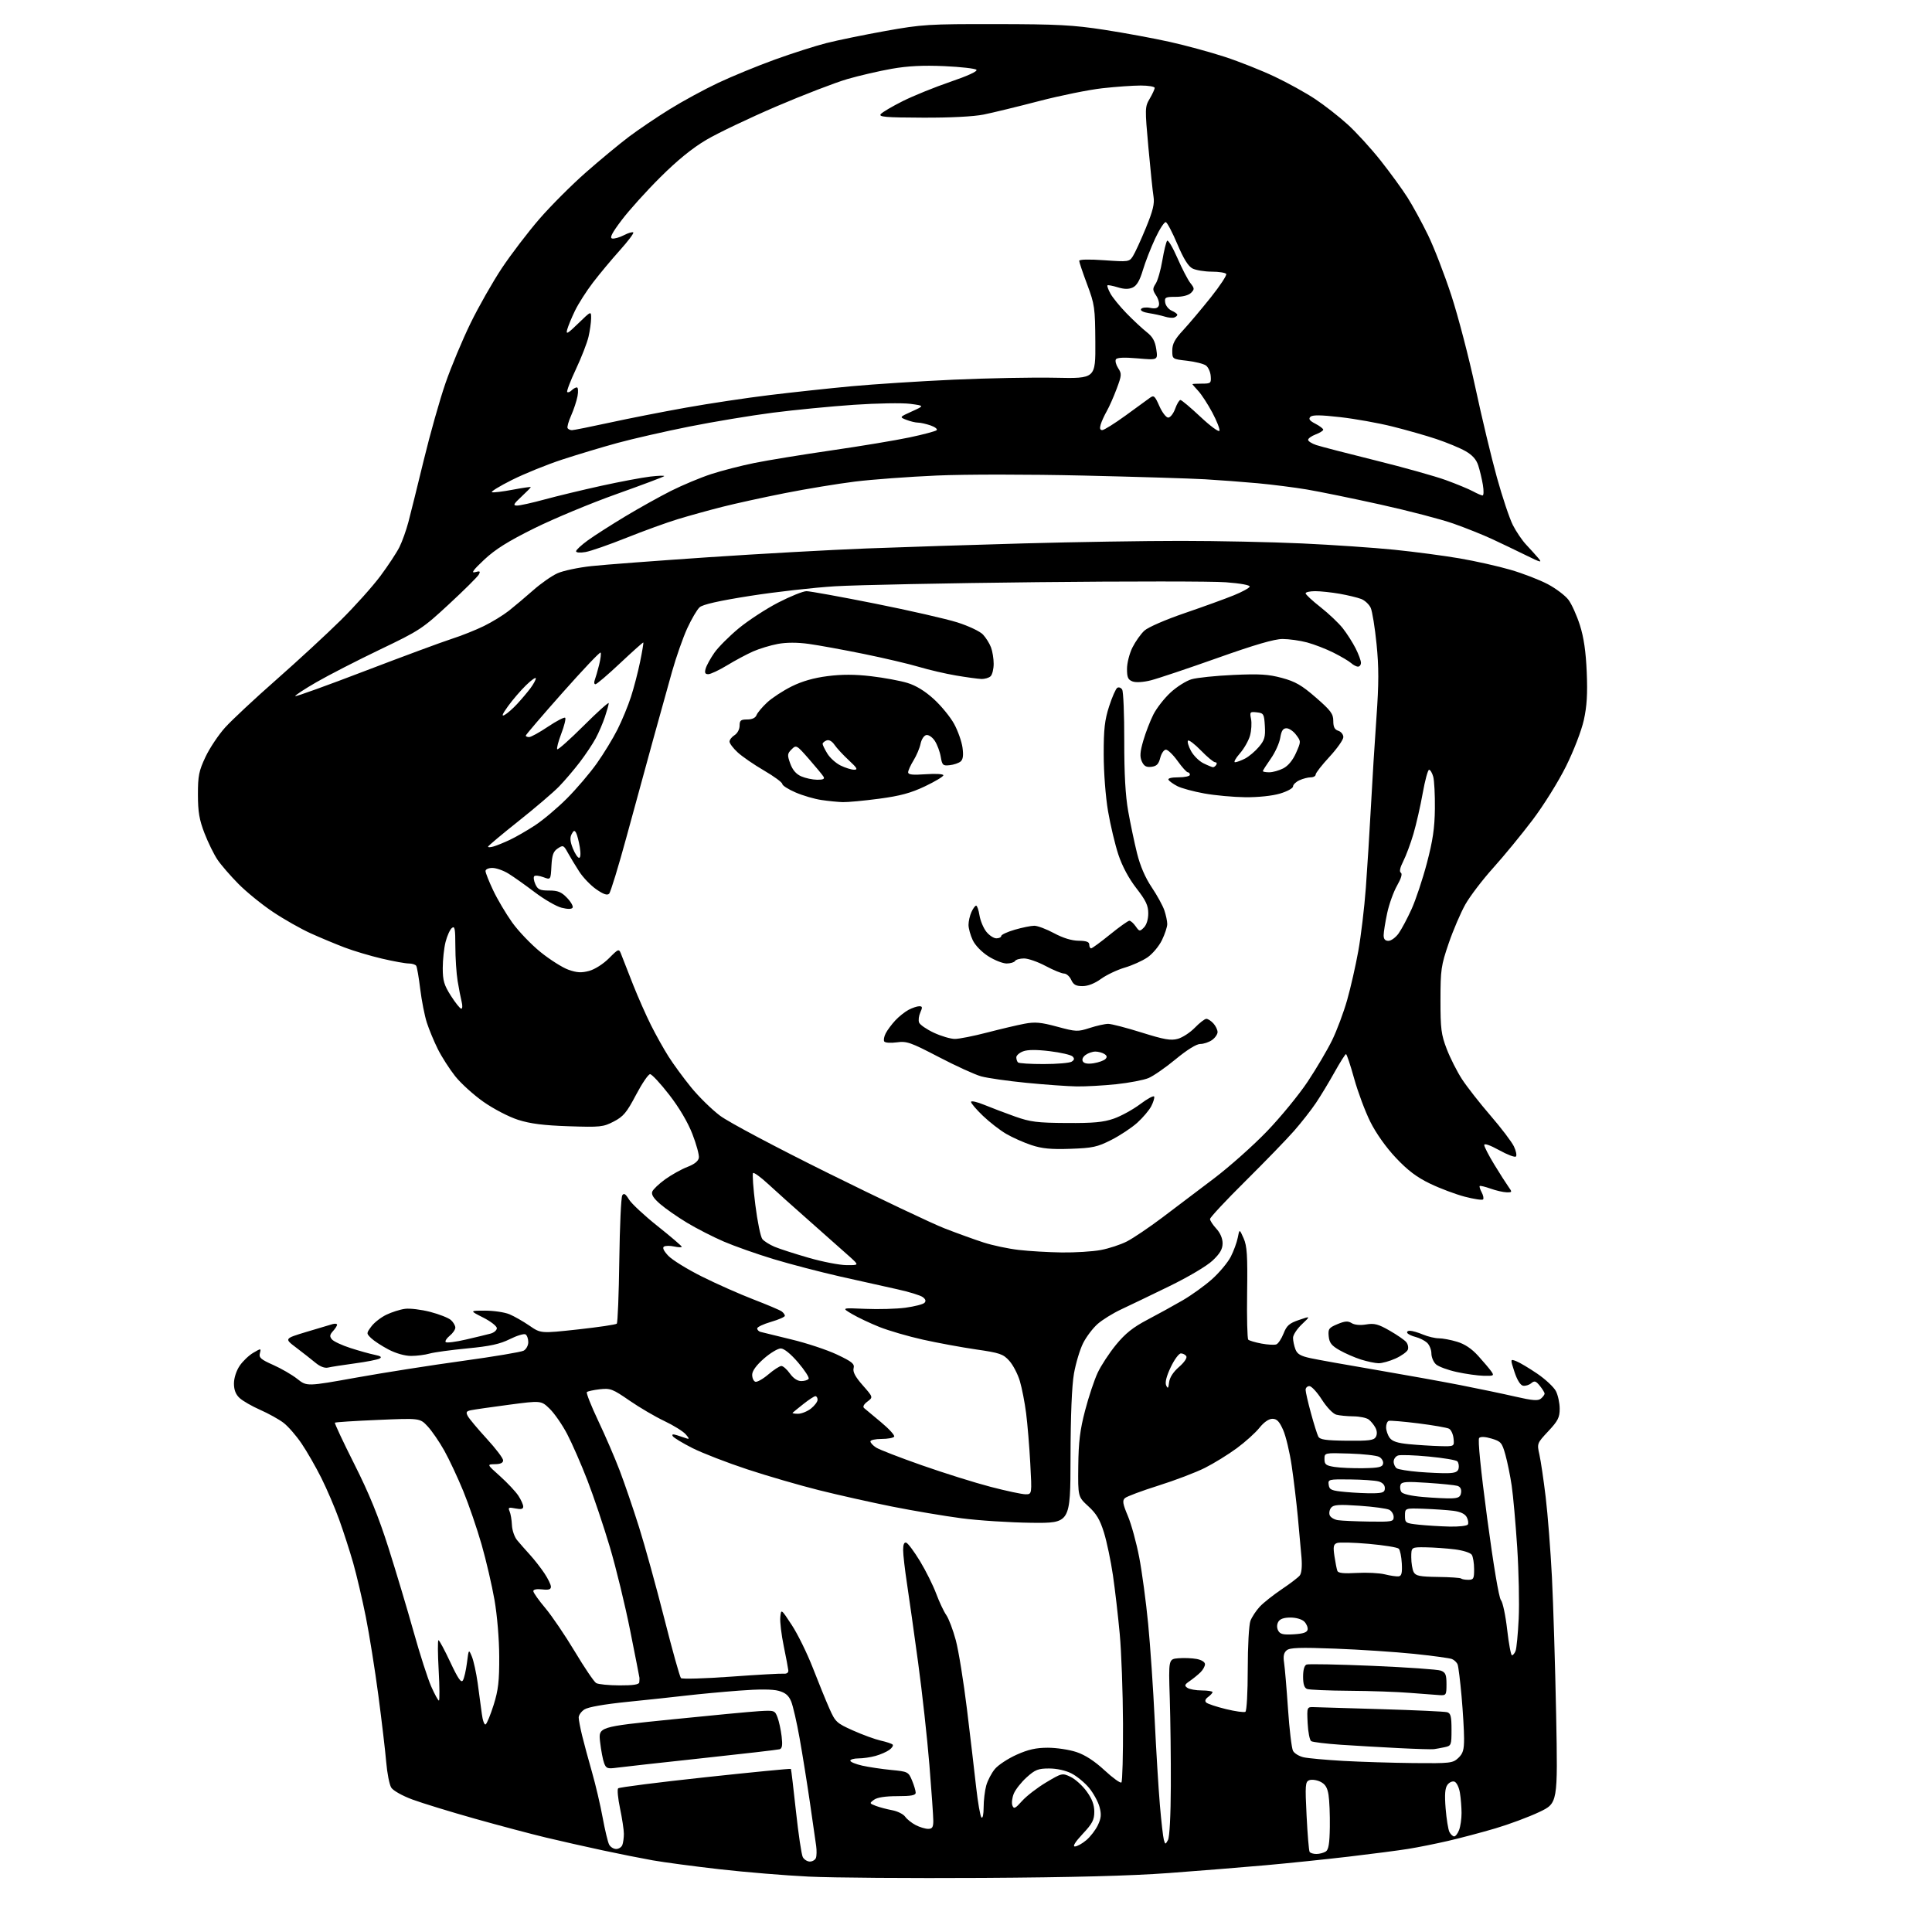 <?xml version="1.0" encoding="UTF-8" standalone="no"?>
<svg 
  version="1.1" 
  xmlns="http://www.w3.org/2000/svg" 
  xmlns:xlink="http://www.w3.org/1999/xlink" 
  xmlns:svg="http://www.w3.org/2000/svg"
  xmlns:rdf="http://www.w3.org/1999/02/22-rdf-syntax-ns#"
  xmlns:cc="http://creativecommons.org/ns#"
  xmlns:dc="http://purl.org/dc/elements/1.1/"
  viewBox="0 0 768 768"
  width="768"
  height="768"
>
<style>svg {background-color: white; }</style>"
<path stroke="none" fill="black" fill-rule="evenodd" d="M390.50,746.50C361.90,746.67 330.85,746.44 321.50,745.98C312.15,745.53 296.18,744.21 286.00,743.05C275.82,741.89 263.90,740.30 259.50,739.52C255.10,738.74 246.10,736.95 239.50,735.53C232.90,734.12 222.78,731.83 217.00,730.45C211.22,729.07 198.51,725.69 188.74,722.95C178.98,720.20 167.81,716.77 163.92,715.33C159.92,713.85 156.29,711.80 155.53,710.61C154.80,709.45 153.90,704.90 153.53,700.50C153.16,696.10 151.75,684.17 150.41,674.00C149.07,663.83 146.82,649.76 145.42,642.74C144.02,635.73 141.75,626.05 140.38,621.24C139.00,616.43 136.49,608.67 134.80,604.00C133.11,599.33 129.93,591.90 127.73,587.50C125.53,583.10 121.99,576.93 119.86,573.80C117.73,570.66 114.51,566.96 112.69,565.58C110.88,564.20 106.72,561.89 103.45,560.45C100.18,559.01 96.49,556.89 95.25,555.74C93.70,554.31 93.00,552.50 93.00,549.97C93.00,547.81 93.93,544.92 95.25,542.95C96.49,541.11 98.93,538.78 100.67,537.76C103.80,535.93 103.83,535.93 103.30,537.96C102.85,539.67 103.72,540.43 108.59,542.58C111.79,544.00 116.11,546.50 118.19,548.15C121.98,551.15 121.98,551.15 141.74,547.60C152.61,545.65 171.58,542.67 183.90,540.98C196.22,539.29 207.14,537.46 208.15,536.92C209.17,536.37 210.00,534.85 210.00,533.52C210.00,532.20 209.51,530.81 208.91,530.44C208.31,530.07 205.49,530.92 202.66,532.33C198.69,534.30 194.79,535.15 185.77,536.01C179.32,536.63 172.57,537.55 170.78,538.06C168.98,538.58 165.66,539.00 163.41,539.00C160.93,539.00 157.35,537.98 154.40,536.43C151.70,535.01 148.62,532.99 147.54,531.94C145.60,530.05 145.60,530.01 147.63,527.27C148.76,525.74 151.44,523.66 153.59,522.62C155.74,521.59 159.07,520.53 161.00,520.28C162.93,520.02 167.43,520.57 171.00,521.49C174.57,522.41 178.29,523.88 179.25,524.74C180.21,525.60 181.00,526.96 181.00,527.74C181.00,528.53 179.99,530.00 178.75,531.00C177.51,532.01 176.81,533.14 177.18,533.51C177.56,533.89 181.16,533.44 185.18,532.50C189.21,531.57 193.62,530.50 195.00,530.13C196.38,529.76 197.50,528.79 197.50,527.98C197.50,527.16 195.06,525.26 192.07,523.75C186.64,521.00 186.64,521.00 192.85,521.00C196.27,521.00 200.62,521.65 202.52,522.44C204.42,523.24 208.00,525.28 210.47,526.98C214.97,530.08 214.97,530.08 229.74,528.47C237.86,527.58 244.81,526.55 245.18,526.18C245.55,525.81 246.00,514.48 246.18,501.00C246.36,487.52 246.89,475.90 247.36,475.17C248.01,474.16 248.66,474.56 250.03,476.81C251.02,478.44 256.15,483.22 261.42,487.41C266.69,491.61 271.00,495.29 271.00,495.60C271.00,495.91 269.66,495.86 268.02,495.51C266.39,495.15 264.55,495.16 263.94,495.54C263.23,495.98 263.84,497.27 265.67,499.21C267.23,500.85 273.23,504.56 279.00,507.44C284.77,510.33 294.00,514.42 299.50,516.54C305.00,518.66 310.06,520.80 310.75,521.32C311.44,521.83 312.00,522.61 312.00,523.05C312.00,523.50 309.52,524.58 306.50,525.46C303.48,526.34 301.00,527.51 301.00,528.06C301.00,528.61 301.56,529.23 302.25,529.43C302.94,529.63 308.45,530.98 314.50,532.43C320.55,533.87 328.73,536.58 332.68,538.44C338.76,541.32 339.77,542.15 339.32,543.89C338.94,545.34 340.00,547.33 342.95,550.68C347.11,555.41 347.11,555.41 344.81,557.15C343.35,558.25 342.87,559.21 343.50,559.74C344.05,560.21 347.09,562.75 350.26,565.38C353.42,568.01 355.76,570.58 355.45,571.08C355.14,571.59 352.88,572.00 350.44,572.00C348.00,572.00 346.00,572.44 346.00,572.98C346.00,573.51 347.01,574.61 348.25,575.42C349.49,576.22 357.70,579.41 366.50,582.49C375.30,585.58 387.59,589.43 393.82,591.05C400.04,592.67 406.28,594.00 407.68,594.00C410.22,594.00 410.22,594.00 409.55,581.75C409.19,575.01 408.44,566.03 407.90,561.79C407.36,557.55 406.24,551.79 405.41,549.00C404.58,546.20 402.68,542.57 401.20,540.93C398.77,538.24 397.46,537.79 388.00,536.42C382.23,535.58 372.72,533.83 366.88,532.53C361.04,531.23 353.25,528.96 349.57,527.49C345.89,526.02 340.99,523.70 338.69,522.34C334.50,519.87 334.50,519.87 344.00,520.29C349.23,520.52 356.42,520.31 359.98,519.83C363.54,519.34 366.92,518.48 367.48,517.90C368.18,517.19 367.96,516.47 366.80,515.61C365.86,514.92 361.36,513.53 356.80,512.53C352.23,511.53 341.98,509.24 334.00,507.44C326.02,505.63 314.10,502.52 307.50,500.52C300.90,498.52 292.00,495.38 287.72,493.54C283.45,491.70 276.86,488.33 273.09,486.05C269.31,483.77 264.52,480.43 262.44,478.63C259.80,476.36 258.84,474.85 259.29,473.68C259.65,472.76 261.98,470.54 264.48,468.75C266.98,466.96 270.93,464.77 273.26,463.87C276.05,462.80 277.61,461.55 277.81,460.22C277.98,459.11 276.82,454.85 275.23,450.77C273.42,446.11 270.00,440.31 266.01,435.17C262.53,430.68 259.11,427.00 258.42,427.00C257.72,427.00 255.20,430.71 252.81,435.25C249.11,442.28 247.80,443.84 243.98,445.82C239.78,448.00 238.65,448.12 226.00,447.70C216.01,447.36 210.79,446.69 205.93,445.14C202.25,443.96 196.20,440.81 192.18,437.99C188.24,435.22 183.17,430.63 180.92,427.78C178.67,424.93 175.58,420.11 174.05,417.05C172.53,414.00 170.56,409.25 169.67,406.50C168.79,403.75 167.61,397.76 167.05,393.19C166.50,388.62 165.78,384.45 165.46,383.94C165.14,383.42 163.80,383.00 162.48,383.00C161.16,383.00 156.35,382.13 151.79,381.06C147.23,379.99 140.57,378.01 137.00,376.65C133.43,375.29 127.36,372.76 123.52,371.02C119.68,369.29 112.93,365.47 108.52,362.52C104.11,359.58 97.91,354.54 94.75,351.33C91.58,348.13 87.84,343.80 86.44,341.72C85.04,339.64 82.72,334.92 81.29,331.22C79.22,325.86 78.69,322.76 78.68,315.90C78.67,308.41 79.06,306.47 81.68,300.90C83.34,297.38 86.87,292.09 89.53,289.15C92.20,286.20 101.34,277.66 109.85,270.18C118.36,262.69 129.89,252.05 135.47,246.53C141.05,241.01 148.12,233.12 151.19,229.00C154.26,224.88 157.67,219.70 158.77,217.50C159.87,215.30 161.48,210.80 162.35,207.50C163.23,204.20 165.98,193.08 168.48,182.79C170.98,172.50 174.85,158.77 177.10,152.29C179.34,145.81 183.82,135.10 187.04,128.50C190.26,121.90 195.89,112.01 199.54,106.52C203.20,101.04 209.90,92.26 214.43,87.02C218.97,81.79 227.30,73.45 232.94,68.50C238.57,63.55 246.26,57.19 250.01,54.36C253.77,51.53 261.04,46.62 266.17,43.44C271.30,40.25 280.00,35.53 285.50,32.93C291.00,30.34 301.12,26.18 308.00,23.69C314.88,21.20 324.10,18.25 328.50,17.13C332.90,16.01 343.48,13.84 352.00,12.31C366.61,9.69 369.13,9.54 396.00,9.58C420.36,9.61 426.61,9.94 439.00,11.85C446.98,13.08 458.68,15.24 465.00,16.65C471.32,18.05 481.18,20.74 486.90,22.61C492.62,24.48 501.54,28.02 506.72,30.48C511.90,32.93 519.15,36.94 522.82,39.39C526.49,41.83 532.28,46.35 535.67,49.43C539.07,52.51 544.96,58.96 548.77,63.76C552.58,68.57 557.40,75.20 559.50,78.50C561.59,81.80 565.26,88.52 567.65,93.43C570.05,98.35 574.22,109.15 576.93,117.43C579.64,125.72 583.93,142.18 586.47,154.00C589.00,165.82 592.86,181.93 595.04,189.78C597.22,197.64 600.08,206.19 601.41,208.78C602.74,211.38 605.10,214.85 606.66,216.50C608.22,218.16 610.37,220.54 611.44,221.79C613.17,223.83 612.63,223.71 606.44,220.66C602.62,218.78 596.58,215.89 593.00,214.23C589.42,212.57 582.57,209.83 577.76,208.14C572.95,206.44 559.90,203.04 548.76,200.57C537.62,198.11 524.45,195.41 519.50,194.58C514.55,193.75 505.77,192.64 500.00,192.10C494.23,191.57 484.77,190.86 479.00,190.52C473.23,190.19 451.40,189.52 430.50,189.04C408.82,188.54 383.87,188.53 372.41,189.03C361.36,189.51 346.73,190.59 339.91,191.43C333.08,192.28 320.52,194.34 312.00,196.03C303.48,197.71 292.23,200.18 287.00,201.51C281.77,202.84 273.90,205.02 269.50,206.36C265.10,207.69 255.88,211.04 249.00,213.79C242.12,216.54 234.81,219.09 232.75,219.44C230.57,219.82 229.00,219.69 229.00,219.13C229.00,218.60 231.14,216.63 233.75,214.74C236.36,212.86 243.01,208.61 248.52,205.29C254.03,201.97 262.24,197.40 266.76,195.12C271.29,192.85 278.45,189.85 282.68,188.47C286.91,187.09 294.67,185.09 299.94,184.03C305.20,182.96 318.95,180.72 330.50,179.04C342.05,177.37 356.00,175.05 361.50,173.89C367.00,172.73 371.87,171.43 372.33,171.01C372.78,170.59 371.70,169.74 369.93,169.12C368.15,168.51 365.90,168.00 364.92,168.00C363.93,168.00 361.86,167.50 360.32,166.90C357.50,165.80 357.50,165.80 362.50,163.54C367.50,161.28 367.50,161.28 361.81,160.53C358.68,160.12 348.62,160.29 339.46,160.91C330.30,161.54 315.76,162.95 307.15,164.06C298.54,165.17 283.62,167.65 274.00,169.57C264.38,171.49 251.55,174.42 245.50,176.07C239.45,177.72 229.55,180.70 223.50,182.68C217.45,184.66 208.45,188.31 203.50,190.79C198.55,193.27 194.97,195.47 195.55,195.67C196.12,195.87 199.84,195.42 203.80,194.67C207.76,193.92 211.00,193.46 211.00,193.64C211.00,193.82 209.31,195.54 207.25,197.46C204.11,200.38 203.83,200.95 205.50,200.97C206.60,200.99 211.55,199.89 216.50,198.54C221.45,197.19 231.57,194.76 239.00,193.12C246.43,191.49 255.20,189.84 258.50,189.45C261.80,189.07 264.27,188.99 264.00,189.29C263.73,189.59 255.18,192.80 245.00,196.43C234.82,200.05 220.18,206.15 212.46,209.97C201.96,215.17 196.91,218.33 192.46,222.50C188.15,226.54 187.15,227.91 188.86,227.44C190.83,226.90 191.06,227.06 190.30,228.44C189.79,229.34 184.46,234.63 178.44,240.20C167.97,249.90 166.79,250.67 151.08,258.19C142.05,262.52 130.67,268.36 125.80,271.17C120.93,273.98 117.14,276.48 117.38,276.72C117.63,276.96 130.13,272.45 145.16,266.69C160.20,260.94 175.65,255.22 179.50,253.98C183.35,252.75 189.14,250.44 192.36,248.86C195.59,247.28 200.07,244.53 202.33,242.75C204.59,240.96 208.93,237.30 211.97,234.62C215.01,231.93 219.34,228.90 221.60,227.89C223.85,226.87 229.92,225.59 235.10,225.03C240.27,224.47 261.15,222.90 281.50,221.52C301.85,220.15 330.20,218.57 344.50,218.02C358.80,217.47 386.94,216.57 407.04,216.01C427.13,215.46 455.26,215.00 469.54,215.01C483.82,215.01 505.40,215.47 517.50,216.02C529.60,216.58 546.14,217.71 554.25,218.53C562.36,219.36 574.06,220.90 580.25,221.97C586.44,223.03 595.54,225.07 600.47,226.51C605.41,227.95 612.09,230.53 615.32,232.25C618.55,233.97 622.23,236.76 623.49,238.44C624.76,240.12 626.80,244.65 628.03,248.50C629.59,253.40 630.40,258.99 630.75,267.16C631.11,275.85 630.82,280.72 629.59,286.26C628.65,290.48 625.60,298.40 622.53,304.59C619.51,310.69 613.62,320.13 609.18,326.00C604.81,331.77 597.79,340.32 593.57,345.00C589.36,349.68 584.38,356.20 582.51,359.50C580.65,362.80 577.66,369.77 575.87,375.00C572.86,383.80 572.62,385.46 572.61,397.50C572.60,408.97 572.90,411.27 575.10,417.00C576.47,420.57 579.20,425.98 581.17,429.00C583.14,432.02 588.24,438.54 592.50,443.47C596.76,448.40 600.94,453.91 601.80,455.71C602.66,457.50 603.02,459.31 602.60,459.73C602.19,460.15 599.18,459.01 595.92,457.20C592.34,455.22 590.00,454.41 590.00,455.15C590.00,455.83 591.80,459.33 594.01,462.94C596.21,466.55 598.74,470.51 599.63,471.75C601.18,473.91 601.14,474.00 598.87,473.96C597.57,473.93 594.72,473.28 592.54,472.50C590.36,471.73 588.41,471.26 588.21,471.46C588.00,471.66 588.36,472.81 589.00,474.00C589.64,475.19 589.88,476.46 589.53,476.80C589.18,477.15 585.91,476.65 582.25,475.70C578.60,474.74 572.40,472.41 568.46,470.51C563.20,467.98 559.63,465.28 554.91,460.28C551.00,456.14 547.03,450.55 544.75,445.99C542.69,441.87 539.79,434.11 538.30,428.75C536.82,423.39 535.35,419.01 535.05,419.02C534.75,419.04 532.70,422.28 530.50,426.22C528.30,430.17 524.97,435.67 523.10,438.45C521.23,441.23 517.34,446.20 514.45,449.50C511.56,452.80 502.85,461.79 495.10,469.48C487.34,477.16 481.00,483.96 481.00,484.58C481.00,485.20 482.13,486.92 483.50,488.41C485.05,490.08 486.00,492.28 486.00,494.21C486.00,496.52 485.00,498.27 482.06,501.06C479.78,503.23 472.52,507.54 464.81,511.30C457.49,514.87 448.86,519.02 445.64,520.52C442.42,522.03 438.22,524.62 436.33,526.29C434.43,527.96 431.83,531.39 430.56,533.91C429.29,536.43 427.65,541.88 426.92,546.00C426.07,550.87 425.58,562.63 425.55,579.50C425.50,605.50 425.50,605.50 410.00,605.33C401.48,605.23 388.95,604.43 382.16,603.53C375.38,602.64 363.00,600.55 354.66,598.89C346.32,597.22 333.21,594.29 325.52,592.36C317.84,590.44 305.01,586.71 297.02,584.07C289.04,581.44 279.27,577.65 275.32,575.67C271.38,573.68 267.83,571.54 267.45,570.92C266.96,570.13 267.46,570.01 269.12,570.53C270.43,570.94 272.18,571.51 273.00,571.81C274.09,572.19 273.98,571.74 272.59,570.17C271.55,568.97 267.72,566.60 264.09,564.88C260.47,563.17 254.23,559.51 250.24,556.76C243.54,552.13 242.64,551.78 238.44,552.25C235.95,552.54 233.63,553.04 233.29,553.38C232.96,553.71 234.98,558.83 237.78,564.74C240.59,570.66 244.45,579.59 246.35,584.60C248.26,589.60 251.72,599.73 254.04,607.10C256.36,614.47 260.87,630.80 264.07,643.39C267.26,655.97 270.24,666.63 270.69,667.07C271.13,667.51 280.05,667.26 290.50,666.50C300.95,665.74 310.40,665.21 311.50,665.31C312.74,665.43 313.45,664.93 313.37,664.00C313.29,663.17 312.47,658.83 311.55,654.35C310.62,649.86 310.00,644.69 310.18,642.85C310.50,639.50 310.50,639.50 314.76,646.00C317.11,649.58 320.86,657.23 323.11,663.00C325.35,668.77 328.31,676.05 329.69,679.16C332.06,684.52 332.56,684.98 339.09,687.90C342.89,689.60 347.83,691.40 350.07,691.91C352.32,692.41 354.46,693.12 354.83,693.49C355.20,693.86 354.62,694.81 353.54,695.59C352.47,696.38 350.00,697.46 348.05,698.00C346.10,698.55 343.04,698.99 341.25,698.99C339.46,699.00 338.00,699.41 338.00,699.90C338.00,700.40 340.14,701.28 342.75,701.87C345.36,702.45 350.55,703.23 354.29,703.59C360.87,704.22 361.12,704.34 362.54,707.74C363.34,709.67 364.00,711.86 364.00,712.62C364.00,713.67 362.23,714.00 356.69,714.00C351.94,714.00 348.70,714.50 347.44,715.43C345.56,716.81 345.58,716.88 348.14,717.86C349.60,718.42 352.52,719.19 354.64,719.59C356.76,719.98 359.09,721.14 359.81,722.16C360.53,723.18 362.42,724.68 364.01,725.51C365.60,726.33 367.82,727.00 368.95,727.00C370.59,727.00 371.00,726.36 371.00,723.80C371.00,722.04 370.30,712.02 369.45,701.55C368.60,691.07 366.59,672.83 364.98,661.00C363.38,649.17 361.37,635.00 360.54,629.50C359.70,624.00 359.01,618.00 359.01,616.17C359.00,613.95 359.42,612.97 360.25,613.24C360.94,613.46 363.39,616.76 365.71,620.57C368.02,624.38 370.92,630.20 372.15,633.50C373.38,636.80 375.18,640.62 376.15,642.00C377.13,643.38 378.83,647.88 379.94,652.00C381.05,656.12 383.05,668.50 384.39,679.50C385.73,690.50 387.37,704.45 388.04,710.50C388.72,716.55 389.66,721.93 390.13,722.45C390.63,723.00 391.00,721.31 391.01,718.45C391.01,715.73 391.48,711.83 392.04,709.78C392.61,707.74 394.17,704.77 395.50,703.19C396.83,701.60 400.70,699.06 404.11,697.53C408.74,695.45 411.88,694.75 416.52,694.75C419.94,694.75 425.06,695.52 427.91,696.47C431.36,697.62 435.09,700.04 439.08,703.73C442.37,706.78 445.38,708.95 445.78,708.55C446.18,708.15 446.46,697.62 446.41,685.16C446.36,672.70 445.77,656.65 445.11,649.50C444.45,642.35 443.24,631.86 442.41,626.20C441.58,620.53 439.98,612.90 438.85,609.23C437.26,604.09 435.84,601.71 432.64,598.78C428.50,594.98 428.50,594.98 428.63,582.74C428.74,573.11 429.32,568.41 431.35,560.67C432.76,555.27 435.01,548.52 436.35,545.67C437.68,542.83 440.96,537.83 443.64,534.56C447.28,530.12 450.39,527.63 456.00,524.68C460.12,522.52 466.46,519.03 470.08,516.93C473.70,514.83 479.01,511.00 481.88,508.42C484.75,505.84 488.06,501.87 489.23,499.61C490.39,497.35 491.65,493.93 492.03,492.00C492.70,488.50 492.70,488.50 494.35,492.22C495.72,495.32 495.96,498.99 495.75,513.89C495.61,523.76 495.82,532.15 496.20,532.54C496.59,532.92 498.95,533.62 501.45,534.09C503.95,534.56 506.61,534.70 507.37,534.41C508.12,534.12 509.41,532.17 510.24,530.08C511.48,526.92 512.51,526.01 516.38,524.70C521.02,523.11 521.02,523.11 517.51,526.43C515.58,528.25 514.00,530.67 514.00,531.80C514.00,532.94 514.42,534.98 514.94,536.34C515.67,538.27 517.00,539.05 521.02,539.91C523.85,540.52 535.47,542.60 546.84,544.53C558.20,546.47 573.35,549.20 580.50,550.60C587.65,552.00 597.45,554.05 602.29,555.16C609.25,556.76 611.38,556.93 612.54,555.97C613.34,555.30 614.00,554.41 614.00,553.99C614.00,553.57 613.15,552.17 612.11,550.89C610.52,548.93 609.98,548.77 608.66,549.87C607.80,550.58 606.33,551.02 605.40,550.83C604.36,550.63 603.05,548.50 602.02,545.34C600.34,540.18 600.34,540.18 602.71,541.08C604.02,541.58 607.76,543.80 611.03,546.02C614.30,548.24 617.66,551.38 618.49,552.98C619.32,554.59 620.00,557.74 620.00,559.99C620.00,563.47 619.32,564.82 615.47,568.93C610.98,573.73 610.95,573.81 611.94,578.24C612.49,580.69 613.61,588.28 614.43,595.10C615.25,601.92 616.37,616.27 616.92,627.00C617.46,637.73 618.21,662.32 618.59,681.65C619.26,716.80 619.26,716.80 611.88,720.31C607.82,722.24 600.00,725.16 594.50,726.79C589.00,728.42 580.45,730.68 575.50,731.82C570.55,732.96 563.46,734.38 559.74,734.97C556.02,735.57 545.45,736.95 536.24,738.03C527.03,739.11 512.08,740.66 503.00,741.47C493.93,742.28 476.60,743.67 464.50,744.57C449.48,745.68 426.01,746.29 390.50,746.50zM321.93,740.00C322.95,740.00 324.04,739.35 324.34,738.56C324.64,737.76 324.69,735.63 324.44,733.81C324.20,731.99 323.08,724.20 321.95,716.50C320.83,708.80 318.99,697.33 317.86,691.00C316.74,684.67 315.22,678.07 314.49,676.32C313.51,673.97 312.21,672.87 309.51,672.13C307.10,671.46 301.69,671.44 293.68,672.06C286.98,672.57 277.68,673.44 273.00,673.99C268.32,674.54 257.78,675.67 249.57,676.50C240.19,677.45 233.77,678.58 232.32,679.53C231.04,680.36 230.02,681.82 230.04,682.77C230.06,683.72 230.68,686.98 231.42,690.00C232.16,693.02 233.92,699.55 235.34,704.50C236.76,709.45 238.66,717.55 239.56,722.50C240.47,727.45 241.63,732.29 242.14,733.25C242.65,734.21 243.91,735.00 244.93,735.00C245.95,735.00 247.06,734.29 247.39,733.42C247.73,732.55 248.00,730.55 248.00,728.98C248.00,727.41 247.31,722.87 246.48,718.89C245.64,714.91 245.30,711.31 245.73,710.89C246.15,710.47 261.73,708.49 280.34,706.49C298.95,704.48 314.28,702.99 314.40,703.17C314.52,703.35 315.42,710.92 316.40,719.98C317.38,729.04 318.60,737.26 319.12,738.23C319.64,739.20 320.91,740.00 321.93,740.00zM523.31,736.98C524.51,736.98 526.17,736.54 527.00,736.02C528.13,735.31 528.53,732.90 528.63,726.25C528.70,721.40 528.46,715.64 528.11,713.47C527.63,710.52 526.79,709.19 524.83,708.25C523.38,707.55 521.41,707.29 520.46,707.66C518.87,708.26 518.77,709.54 519.39,721.81C519.76,729.23 520.30,735.68 520.59,736.15C520.88,736.62 522.10,736.99 523.31,736.98zM427.29,734.00C428.14,734.00 430.18,732.88 431.80,731.51C433.43,730.14 435.51,727.45 436.42,725.52C437.74,722.74 437.88,721.25 437.07,718.26C436.51,716.19 434.64,712.80 432.93,710.72C431.21,708.64 428.07,706.06 425.94,704.97C423.61,703.78 420.08,703.00 417.04,703.00C412.69,703.00 411.48,703.48 408.12,706.51C405.98,708.44 403.68,711.36 403.00,712.99C402.33,714.63 402.07,716.75 402.44,717.71C403.02,719.21 403.57,718.95 406.31,715.89C408.06,713.93 412.36,710.62 415.86,708.53C422.14,704.79 422.27,704.76 425.59,706.34C427.43,707.22 430.31,709.82 431.97,712.12C434.11,715.07 435.00,717.45 435.00,720.19C435.00,723.44 434.24,724.90 430.36,729.04C427.39,732.22 426.29,734.00 427.29,734.00zM464.29,731.44C464.92,730.32 465.38,721.70 465.42,710.03C465.47,699.29 465.27,683.52 465.00,675.00C464.50,659.50 464.50,659.50 468.46,659.18C470.63,659.00 473.89,659.13 475.71,659.47C477.64,659.84 479.00,660.69 479.00,661.55C479.00,662.35 478.20,663.79 477.23,664.75C476.25,665.71 474.34,667.27 472.98,668.21C470.87,669.65 470.73,670.07 472.00,670.94C472.82,671.51 475.41,671.98 477.75,671.98C480.09,671.99 482.00,672.29 482.00,672.64C482.00,672.99 481.21,673.86 480.25,674.57C479.10,675.42 478.85,676.19 479.50,676.79C480.05,677.31 483.56,678.47 487.31,679.39C491.05,680.30 494.54,680.79 495.06,680.47C495.59,680.14 496.00,672.71 496.00,663.51C496.00,654.37 496.47,645.89 497.06,644.32C497.65,642.77 499.34,640.22 500.81,638.64C502.29,637.07 506.20,633.98 509.50,631.76C512.80,629.55 516.03,627.09 516.67,626.29C517.40,625.39 517.66,622.69 517.37,619.17C517.11,616.05 516.45,608.77 515.91,603.00C515.36,597.23 514.27,588.08 513.47,582.68C512.68,577.28 511.15,570.87 510.07,568.43C508.57,565.04 507.57,564.00 505.81,564.00C504.36,564.00 502.44,565.33 500.64,567.58C499.07,569.55 495.02,573.20 491.64,575.69C488.26,578.18 482.57,581.69 479.00,583.49C475.43,585.29 467.10,588.47 460.50,590.54C453.90,592.62 447.90,594.86 447.18,595.52C446.09,596.50 446.30,597.77 448.35,602.64C449.72,605.90 451.75,613.28 452.85,619.04C453.96,624.79 455.56,636.70 456.41,645.50C457.26,654.30 458.43,671.40 459.00,683.50C459.58,695.60 460.51,710.90 461.07,717.50C461.63,724.10 462.35,730.36 462.66,731.41C463.22,733.28 463.26,733.28 464.29,731.44zM578.06,730.00C578.60,730.00 579.49,728.85 580.02,727.43C580.56,726.02 581.00,722.99 580.99,720.68C580.98,718.38 580.69,714.77 580.34,712.66C580.00,710.55 579.04,708.57 578.21,708.25C577.38,707.93 576.12,708.48 575.38,709.49C574.41,710.82 574.22,713.36 574.66,718.91C575.00,723.08 575.68,727.29 576.17,728.25C576.67,729.21 577.52,730.00 578.06,730.00zM245.27,702.68C241.49,703.20 240.95,703.01 240.15,700.88C239.65,699.57 238.93,695.79 238.55,692.48C237.86,686.46 237.86,686.46 266.68,683.53C282.53,681.91 298.31,680.42 301.74,680.21C307.82,679.84 308.01,679.91 309.07,682.67C309.66,684.22 310.40,687.63 310.71,690.23C311.13,693.77 310.92,695.06 309.89,695.36C309.12,695.58 295.23,697.19 279.00,698.93C262.77,700.68 247.60,702.37 245.27,702.68zM561.94,700.85C576.52,700.99 577.50,700.88 579.69,698.83C581.57,697.05 582.00,695.62 581.99,691.08C581.99,688.01 581.54,680.48 581.00,674.34C580.45,668.20 579.75,662.50 579.43,661.67C579.11,660.84 578.09,659.86 577.17,659.49C576.25,659.12 569.42,658.19 562.00,657.42C554.58,656.66 540.53,655.73 530.79,655.36C516.77,654.83 512.75,654.96 511.48,656.02C510.33,656.97 510.04,658.35 510.44,660.92C510.74,662.89 511.45,671.17 512.00,679.32C512.55,687.47 513.45,694.97 513.99,695.99C514.54,697.01 516.45,698.16 518.24,698.56C520.03,698.95 527.12,699.60 534.00,699.99C540.88,700.37 553.45,700.76 561.94,700.85zM570.00,695.32C569.17,695.44 562.88,695.25 556.00,694.90C549.12,694.56 538.74,693.95 532.92,693.56C527.10,693.16 521.84,692.52 521.23,692.14C520.62,691.76 519.98,688.54 519.81,684.98C519.50,678.50 519.50,678.50 522.50,678.62C524.15,678.68 536.30,679.05 549.50,679.43C562.70,679.82 574.29,680.36 575.25,680.63C576.68,681.04 577.00,682.30 577.00,687.55C577.00,693.74 576.90,693.98 574.25,694.54C572.74,694.86 570.83,695.21 570.00,695.32zM193.05,685.47C193.56,685.16 194.99,681.66 196.24,677.70C198.08,671.84 198.49,668.27 198.45,658.50C198.43,651.56 197.63,642.07 196.57,636.00C195.56,630.23 193.26,620.33 191.45,614.00C189.64,607.67 186.36,598.11 184.16,592.74C181.96,587.38 178.56,580.12 176.61,576.63C174.65,573.13 171.67,568.79 169.99,566.99C166.93,563.72 166.93,563.72 150.22,564.44C141.03,564.83 133.34,565.33 133.13,565.54C132.92,565.75 136.39,573.16 140.85,582.01C146.74,593.70 150.46,602.82 154.43,615.30C157.43,624.76 161.93,639.76 164.41,648.63C166.89,657.50 170.04,667.29 171.40,670.38C172.77,673.47 174.15,676.00 174.47,676.00C174.79,676.00 174.75,670.60 174.38,664.00C174.01,657.40 173.97,652.00 174.30,652.00C174.63,652.00 176.75,655.93 179.00,660.74C182.07,667.29 183.32,669.10 184.00,667.99C184.51,667.18 185.23,664.04 185.62,661.01C186.32,655.50 186.32,655.50 187.57,658.50C188.26,660.15 189.30,664.88 189.88,669.00C190.46,673.12 191.20,678.65 191.53,681.27C191.86,683.89 192.54,685.78 193.05,685.47zM572.25,673.84C570.74,673.75 565.45,673.35 560.50,672.95C555.55,672.54 544.67,672.16 536.33,672.11C527.99,672.05 520.45,671.73 519.58,671.39C518.48,670.97 518.00,669.49 518.00,666.50C518.00,663.77 518.50,662.02 519.39,661.68C520.15,661.39 531.96,661.62 545.64,662.20C559.31,662.78 571.51,663.63 572.75,664.10C574.63,664.81 575.00,665.70 575.00,669.48C575.00,673.78 574.87,673.99 572.25,673.84zM246.25,669.97C251.74,669.99 254.03,669.64 254.12,668.75C254.18,668.06 254.22,667.27 254.20,666.99C254.18,666.71 252.52,658.25 250.51,648.20C248.51,638.15 244.88,623.23 242.45,615.05C240.02,606.87 236.00,594.91 233.51,588.47C231.02,582.03 227.39,573.74 225.45,570.04C223.51,566.34 220.38,561.83 218.51,560.01C215.11,556.72 215.11,556.72 202.31,558.41C195.26,559.34 188.48,560.32 187.23,560.58C185.35,560.97 185.13,561.38 185.96,562.93C186.51,563.96 189.90,568.00 193.48,571.91C197.07,575.81 200.00,579.68 200.00,580.50C200.00,581.52 198.95,582.01 196.75,582.04C193.50,582.09 193.50,582.09 198.79,586.82C201.69,589.43 204.95,592.90 206.03,594.53C207.11,596.16 207.99,598.12 207.99,598.88C208.00,599.88 207.17,600.08 204.89,599.63C202.20,599.09 201.89,599.24 202.56,600.75C202.99,601.71 203.41,604.18 203.50,606.23C203.58,608.28 204.51,610.98 205.55,612.23C206.58,613.48 208.87,616.08 210.62,618.00C212.37,619.92 214.97,623.25 216.40,625.39C217.83,627.53 219.00,629.94 219.00,630.75C219.00,631.84 218.10,632.11 215.50,631.81C213.39,631.56 212.00,631.83 212.00,632.49C212.00,633.09 214.14,636.12 216.75,639.21C219.36,642.31 224.64,650.09 228.49,656.50C232.33,662.92 236.16,668.57 236.99,669.05C237.82,669.54 241.99,669.95 246.25,669.97zM601.03,658.00C601.45,658.00 602.10,657.21 602.47,656.25C602.85,655.29 603.41,649.55 603.70,643.50C604.00,637.45 603.73,624.66 603.11,615.08C602.48,605.50 601.50,594.47 600.92,590.58C600.35,586.69 599.22,581.15 598.42,578.28C597.08,573.49 596.64,572.97 592.95,571.87C590.44,571.11 588.58,571.02 587.99,571.61C587.40,572.20 588.59,584.12 591.18,603.53C593.67,622.15 595.84,635.12 596.64,636.06C597.37,636.92 598.49,642.20 599.12,647.81C599.76,653.41 600.62,658.00 601.03,658.00zM514.28,649.66C518.03,649.44 519.58,648.91 519.80,647.80C519.96,646.94 519.37,645.51 518.48,644.62C517.54,643.68 515.22,643.00 512.98,643.00C510.35,643.00 508.79,643.55 508.13,644.72C507.53,645.81 507.52,647.10 508.11,648.21C508.87,649.62 510.11,649.91 514.28,649.66zM583.67,628.00C585.75,628.00 586.00,627.54 585.98,623.75C585.98,621.41 585.56,618.85 585.06,618.06C584.54,617.25 581.61,616.31 578.32,615.90C575.12,615.50 569.91,615.13 566.75,615.08C561.00,615.00 561.00,615.00 561.00,619.07C561.00,621.30 561.43,623.94 561.96,624.93C562.77,626.44 564.35,626.76 571.62,626.86C576.40,626.92 580.54,627.20 580.82,627.49C581.10,627.77 582.38,628.00 583.67,628.00zM556.00,626.62C557.15,626.47 557.44,625.26 557.24,621.50C557.09,618.79 556.55,616.15 556.03,615.63C555.50,615.10 550.14,614.24 544.11,613.70C538.08,613.17 532.38,613.02 531.46,613.38C530.07,613.91 529.90,614.83 530.47,618.64C530.85,621.18 531.37,623.80 531.63,624.47C531.96,625.33 534.22,625.57 539.30,625.27C543.26,625.04 548.30,625.29 550.50,625.83C552.70,626.38 555.17,626.73 556.00,626.62zM576.19,606.84C579.87,606.93 583.15,606.56 583.49,606.02C583.82,605.48 583.62,604.16 583.04,603.08C582.35,601.78 580.56,600.94 577.75,600.57C575.41,600.27 570.12,599.91 566.00,599.76C558.50,599.50 558.50,599.50 558.50,602.50C558.50,605.40 558.69,605.52 564.00,606.09C567.02,606.41 572.51,606.75 576.19,606.84zM544.25,604.85C553.33,604.99 554.00,604.86 554.00,603.04C554.00,601.95 553.21,600.66 552.25,600.16C551.29,599.66 545.97,598.94 540.43,598.56C532.26,598.00 530.13,598.14 529.16,599.31C528.50,600.10 528.24,601.45 528.57,602.31C528.90,603.18 530.37,604.07 531.83,604.29C533.30,604.52 538.89,604.77 544.25,604.85zM577.00,595.62C579.78,595.53 580.56,595.05 580.81,593.34C581.01,591.93 580.48,590.99 579.31,590.64C578.31,590.35 572.96,589.81 567.40,589.44C559.04,588.88 557.21,589.01 556.74,590.22C556.44,591.02 556.56,592.29 557.02,593.04C557.54,593.88 560.81,594.65 565.68,595.07C569.98,595.44 575.08,595.69 577.00,595.62zM546.00,593.60C549.76,593.52 550.50,593.18 550.50,591.55C550.50,590.31 549.58,589.33 548.00,588.89C546.62,588.51 541.53,588.15 536.68,588.10C528.08,588.00 527.87,588.06 528.18,590.25C528.46,592.25 529.24,592.57 535.00,593.10C538.58,593.43 543.52,593.65 546.00,593.60zM575.49,585.61C578.54,585.53 579.57,585.06 579.84,583.64C580.03,582.62 579.78,581.38 579.29,580.89C578.79,580.39 573.70,579.54 567.97,579.00C562.25,578.45 556.76,578.26 555.78,578.57C554.80,578.88 554.00,579.98 554.00,581.01C554.00,582.04 554.56,583.25 555.25,583.69C555.94,584.14 559.88,584.77 564.00,585.11C568.12,585.44 573.30,585.67 575.49,585.61zM541.99,583.63C548.15,583.52 549.54,583.20 549.80,581.82C549.98,580.89 549.27,579.68 548.23,579.13C547.20,578.57 541.88,577.98 536.42,577.81C526.50,577.50 526.50,577.50 526.50,580.00C526.50,582.15 527.07,582.59 530.50,583.13C532.70,583.47 537.87,583.70 541.99,583.63zM572.31,574.85C578.13,575.00 578.13,575.00 577.81,571.85C577.64,570.12 576.83,568.35 576.00,567.93C575.17,567.50 569.68,566.55 563.80,565.81C557.91,565.07 552.62,564.63 552.05,564.82C551.47,565.01 551.00,566.17 551.00,567.39C551.00,568.62 551.64,570.49 552.42,571.56C553.45,572.97 555.53,573.65 560.17,574.09C563.65,574.42 569.12,574.76 572.31,574.85zM535.43,572.71C544.25,572.80 546.15,572.55 546.92,571.19C547.49,570.16 547.43,568.80 546.75,567.53C546.16,566.41 544.96,564.95 544.09,564.28C543.21,563.61 540.48,563.04 538.00,563.02C535.52,562.99 532.46,562.70 531.20,562.36C529.88,562.00 527.42,559.43 525.46,556.37C523.57,553.42 521.34,551.00 520.51,551.00C519.68,551.00 519.00,551.67 519.00,552.49C519.00,553.31 519.95,557.47 521.12,561.74C522.28,566.01 523.60,570.20 524.04,571.05C524.69,572.28 526.98,572.62 535.43,572.71zM317.20,562.00C318.59,562.00 320.92,561.07 322.37,559.93C323.81,558.79 325.00,557.21 325.00,556.43C325.00,555.64 324.61,555.00 324.14,555.00C323.66,555.00 321.53,556.39 319.39,558.09C317.25,559.78 315.31,561.36 315.08,561.59C314.85,561.81 315.81,562.00 317.20,562.00zM464.73,549.50C464.96,547.58 466.38,545.38 468.68,543.38C470.74,541.60 471.98,539.78 471.58,539.13C471.20,538.51 470.23,538.00 469.43,538.00C468.63,538.00 466.80,540.47 465.38,543.49C463.66,547.12 463.05,549.57 463.58,550.74C464.23,552.16 464.45,551.92 464.73,549.50zM305.43,546.35C307.59,544.51 309.92,543.00 310.61,543.00C311.30,543.00 312.83,544.35 314.00,546.00C315.35,547.89 317.01,549.00 318.51,549.00C319.81,549.00 321.14,548.59 321.45,548.08C321.76,547.58 319.87,544.67 317.26,541.61C314.33,538.19 311.69,536.05 310.39,536.03C309.23,536.01 306.19,537.84 303.64,540.08C300.61,542.75 299.00,544.98 299.00,546.50C299.00,547.78 299.56,549.03 300.25,549.26C300.94,549.50 303.27,548.19 305.43,546.35zM589.81,546.90C587.44,546.84 582.61,546.17 579.07,545.39C575.54,544.62 571.82,543.25 570.82,542.34C569.82,541.43 569.00,539.48 569.00,538.00C569.00,536.52 568.21,534.60 567.25,533.73C566.29,532.87 564.26,531.85 562.74,531.47C561.22,531.09 559.73,530.38 559.43,529.89C559.13,529.40 559.60,529.00 560.47,529.00C561.35,529.00 563.68,529.67 565.65,530.50C567.63,531.33 570.47,532.00 571.96,532.00C573.46,532.00 576.73,532.61 579.22,533.37C582.27,534.28 585.04,536.14 587.63,539.01C589.76,541.36 592.09,544.12 592.81,545.14C594.02,546.87 593.81,546.99 589.81,546.90zM130.41,543.63C129.10,543.95 127.23,543.24 125.41,541.72C123.81,540.39 120.36,537.69 117.75,535.71C113.00,532.12 113.00,532.12 121.75,529.47C126.56,528.01 131.29,526.61 132.25,526.34C133.21,526.08 134.00,526.20 134.00,526.60C134.00,527.01 133.26,528.16 132.36,529.15C131.06,530.59 130.97,531.26 131.94,532.42C132.61,533.23 135.93,534.78 139.33,535.87C142.72,536.97 147.04,538.17 148.92,538.55C151.36,539.04 151.92,539.46 150.90,540.04C150.11,540.48 145.64,541.36 140.98,541.98C136.32,542.61 131.56,543.35 130.41,543.63zM548.00,541.91C546.62,541.88 543.48,541.22 541.00,540.44C538.52,539.65 534.70,537.99 532.50,536.73C529.30,534.91 528.44,533.80 528.18,531.20C527.90,528.27 528.24,527.80 531.65,526.37C534.63,525.13 535.83,525.04 537.32,525.97C538.47,526.68 540.71,526.89 543.08,526.49C546.30,525.94 547.88,526.35 552.36,528.92C555.33,530.62 558.32,532.68 558.99,533.49C559.67,534.31 559.96,535.67 559.63,536.53C559.30,537.38 557.11,538.96 554.77,540.02C552.42,541.08 549.38,541.93 548.00,541.91zM336.50,502.91C341.50,502.95 341.50,502.95 337.95,499.72C335.99,497.95 329.03,491.77 322.48,486.00C315.93,480.23 308.18,473.29 305.27,470.59C302.36,467.90 299.70,465.97 299.36,466.31C299.01,466.65 299.42,472.35 300.26,478.98C301.09,485.61 302.35,491.72 303.06,492.57C303.76,493.42 305.95,494.79 307.92,495.62C309.89,496.45 316.00,498.42 321.50,500.00C327.00,501.59 333.75,502.89 336.50,502.91zM422.07,497.87C427.33,497.94 434.28,497.51 437.53,496.91C440.77,496.31 445.46,494.77 447.96,493.49C450.46,492.21 456.77,487.95 462.00,484.02C467.23,480.09 476.52,473.05 482.66,468.39C488.80,463.73 498.25,455.32 503.66,449.69C509.07,444.07 516.34,435.20 519.81,429.99C523.28,424.77 527.66,417.35 529.54,413.50C531.42,409.65 534.10,402.48 535.50,397.57C536.90,392.65 538.90,383.86 539.95,378.02C541.00,372.19 542.35,360.91 542.94,352.96C543.53,345.00 544.44,330.40 544.97,320.50C545.49,310.60 546.48,294.71 547.16,285.18C548.12,271.68 548.13,265.24 547.20,256.00C546.55,249.47 545.50,243.01 544.88,241.63C544.25,240.26 542.56,238.67 541.12,238.11C539.68,237.55 535.83,236.62 532.57,236.04C529.30,235.47 524.92,235.00 522.82,235.00C520.72,235.00 519.00,235.38 519.00,235.85C519.00,236.32 521.66,238.80 524.92,241.35C528.17,243.91 532.16,247.69 533.78,249.75C535.41,251.81 537.69,255.39 538.87,257.71C540.04,260.03 541.00,262.61 541.00,263.46C541.00,264.31 540.47,265.00 539.83,265.00C539.18,265.00 537.95,264.36 537.08,263.58C536.21,262.80 533.07,260.94 530.09,259.45C527.12,257.96 522.39,256.13 519.59,255.38C516.79,254.63 512.42,254.02 509.87,254.01C506.63,254.00 498.84,256.27 483.87,261.59C472.12,265.76 460.24,269.74 457.48,270.44C454.48,271.20 451.56,271.38 450.23,270.89C448.41,270.22 448.00,269.29 448.00,265.89C448.00,263.60 448.97,259.77 450.16,257.39C451.35,255.01 453.49,252.00 454.91,250.69C456.38,249.34 463.33,246.32 471.00,243.70C478.43,241.16 487.18,237.98 490.46,236.64C493.75,235.31 496.58,233.76 496.77,233.20C496.97,232.60 493.14,231.90 487.30,231.46C481.91,231.05 448.25,231.04 412.50,231.42C376.75,231.80 340.52,232.54 332.00,233.05C323.48,233.57 308.27,235.29 298.22,236.87C285.81,238.82 279.35,240.28 278.10,241.41C277.09,242.32 274.88,246.09 273.18,249.79C271.49,253.48 268.77,261.23 267.14,267.00C265.51,272.77 262.13,284.93 259.63,294.00C257.13,303.07 252.41,320.33 249.14,332.35C245.87,344.37 242.72,354.68 242.14,355.26C241.39,356.01 239.88,355.50 237.05,353.53C234.83,352.00 231.77,348.82 230.26,346.47C228.74,344.12 226.70,340.75 225.73,338.99C224.07,335.96 223.84,335.86 221.73,337.26C219.95,338.44 219.44,339.84 219.20,344.26C218.91,349.79 218.91,349.79 215.99,348.69C214.39,348.09 212.76,347.91 212.38,348.29C211.99,348.68 212.19,350.12 212.82,351.50C213.78,353.61 214.64,354.00 218.29,354.00C221.78,354.00 223.17,354.57 225.42,356.92C226.96,358.52 227.95,360.28 227.62,360.81C227.22,361.45 225.67,361.45 223.21,360.83C221.13,360.30 216.34,357.53 212.58,354.68C208.82,351.83 204.11,348.49 202.12,347.27C200.13,346.04 197.26,345.03 195.75,345.02C194.21,345.01 193.00,345.55 193.00,346.25C193.00,346.94 194.37,350.40 196.05,353.94C197.72,357.48 201.12,363.21 203.59,366.68C206.07,370.15 211.15,375.46 214.90,378.49C218.64,381.51 223.63,384.66 225.98,385.49C229.33,386.67 231.13,386.77 234.19,385.95C236.44,385.34 239.79,383.21 242.07,380.93C246.04,376.96 246.04,376.96 247.08,379.73C247.65,381.25 249.73,386.55 251.69,391.50C253.66,396.45 256.84,403.65 258.77,407.50C260.69,411.35 263.84,416.98 265.76,420.00C267.67,423.02 271.72,428.54 274.74,432.25C277.76,435.96 282.94,441.04 286.24,443.52C289.64,446.08 308.41,456.04 329.38,466.42C349.80,476.53 370.56,486.39 375.53,488.32C380.50,490.25 387.47,492.77 391.03,493.92C394.59,495.07 400.88,496.40 405.00,496.87C409.12,497.35 416.80,497.80 422.07,497.87zM425.50,456.67C417.78,456.94 414.25,456.60 409.99,455.19C406.96,454.19 402.44,452.17 399.94,450.71C397.45,449.25 393.29,446.02 390.71,443.54C388.12,441.06 386.00,438.58 386.00,438.03C386.00,437.48 388.36,438.00 391.25,439.19C394.14,440.38 399.65,442.47 403.50,443.84C409.57,445.99 412.30,446.34 424.00,446.41C434.68,446.48 438.60,446.12 442.76,444.67C445.66,443.66 450.38,441.06 453.26,438.90C456.13,436.74 458.63,435.39 458.81,435.92C458.98,436.44 458.45,438.17 457.63,439.76C456.80,441.35 454.31,444.29 452.09,446.30C449.87,448.30 445.23,451.38 441.78,453.13C436.20,455.96 434.38,456.36 425.50,456.67zM428.00,431.87C424.43,431.81 415.43,431.17 408.00,430.44C400.57,429.71 392.48,428.55 390.00,427.86C387.52,427.17 379.95,423.72 373.17,420.18C361.94,414.33 360.44,413.80 356.46,414.35C354.05,414.68 351.82,414.52 351.50,414.00C351.17,413.47 351.43,412.02 352.08,410.77C352.72,409.52 354.43,407.22 355.87,405.66C357.32,404.10 359.72,402.19 361.20,401.41C362.69,400.63 364.59,400.00 365.43,400.00C366.69,400.00 366.76,400.43 365.85,402.44C365.24,403.78 365.01,405.59 365.35,406.47C365.69,407.36 368.34,409.18 371.23,410.53C374.13,411.88 377.87,412.98 379.55,412.99C381.22,413.00 386.98,411.86 392.35,410.46C397.71,409.07 404.40,407.49 407.21,406.96C411.43,406.16 413.72,406.36 420.23,408.12C427.78,410.16 428.38,410.18 433.19,408.63C435.96,407.73 439.27,407.00 440.53,407.00C441.80,407.00 447.78,408.55 453.83,410.45C462.84,413.27 465.42,413.72 468.20,412.95C470.06,412.44 473.12,410.44 474.99,408.51C476.86,406.58 478.91,405.00 479.54,405.00C480.17,405.00 481.43,405.82 482.35,406.83C483.26,407.83 484.00,409.38 484.00,410.27C484.00,411.16 483.00,412.59 481.78,413.44C480.56,414.30 478.46,415.00 477.11,415.00C475.60,415.00 471.90,417.30 467.38,421.03C463.37,424.35 458.50,427.73 456.56,428.54C454.62,429.35 448.86,430.45 443.77,430.99C438.67,431.53 431.57,431.92 428.00,431.87zM414.92,422.98C420.19,422.98 425.17,422.55 425.99,422.03C427.10,421.32 427.19,420.79 426.35,419.95C425.73,419.33 421.65,418.39 417.30,417.86C412.02,417.22 408.49,417.24 406.69,417.93C405.21,418.49 404.00,419.56 404.00,420.31C404.00,421.06 404.30,421.97 404.67,422.33C405.03,422.70 409.65,422.99 414.92,422.98zM434.79,422.65C436.74,422.33 438.81,421.59 439.41,420.99C440.18,420.22 440.06,419.65 438.99,418.97C438.17,418.45 436.57,418.02 435.44,418.02C434.31,418.01 432.55,418.61 431.54,419.35C430.42,420.17 430.00,421.19 430.47,421.96C430.98,422.78 432.48,423.02 434.79,422.65zM183.36,400.98C183.83,400.99 183.90,399.76 183.52,398.25C183.14,396.74 182.42,393.02 181.92,390.00C181.42,386.98 181.01,380.73 181.01,376.13C181.00,369.10 180.78,367.94 179.61,368.91C178.85,369.54 177.72,372.05 177.11,374.47C176.50,376.90 176.00,381.56 176.00,384.83C176.00,389.82 176.52,391.58 179.25,395.86C181.04,398.66 182.89,400.97 183.36,400.98zM430.33,392.00C427.70,392.00 426.71,391.45 425.82,389.50C425.19,388.12 423.91,387.00 422.98,387.00C422.05,387.00 418.75,385.65 415.66,384.00C412.57,382.35 408.71,381.00 407.08,381.00C405.45,381.00 403.84,381.45 403.50,382.00C403.16,382.55 401.65,383.00 400.14,383.00C398.63,383.00 395.36,381.71 392.87,380.13C390.25,378.47 387.65,375.79 386.68,373.73C385.76,371.79 385.00,369.05 385.00,367.65C385.00,366.24 385.52,363.95 386.16,362.55C386.80,361.15 387.64,360.00 388.03,360.00C388.42,360.00 389.02,361.73 389.36,363.85C389.70,365.97 390.91,368.89 392.06,370.35C393.21,371.81 395.01,373.00 396.07,373.00C397.13,373.00 398.00,372.58 398.00,372.07C398.00,371.56 400.43,370.43 403.40,369.57C406.38,368.71 409.86,368.00 411.15,368.00C412.44,368.00 415.98,369.33 419.00,370.96C422.55,372.87 426.01,373.93 428.75,373.96C431.84,373.99 433.00,374.41 433.00,375.50C433.00,376.32 433.34,376.99 433.75,376.98C434.16,376.97 437.54,374.49 441.25,371.48C444.96,368.47 448.43,366.00 448.94,366.00C449.46,366.00 450.59,367.00 451.44,368.22C452.91,370.32 453.08,370.35 454.72,368.70C455.77,367.66 456.45,365.44 456.45,363.07C456.45,359.95 455.51,357.96 451.71,353.07C448.69,349.17 446.11,344.35 444.57,339.73C443.26,335.75 441.41,328.00 440.47,322.50C439.49,316.80 438.75,307.13 438.74,300.00C438.72,289.87 439.13,286.23 440.89,280.79C442.08,277.10 443.54,273.78 444.14,273.41C444.74,273.05 445.61,273.36 446.08,274.12C446.56,274.88 446.93,284.05 446.91,294.50C446.89,307.65 447.37,316.27 448.48,322.50C449.36,327.45 450.94,334.96 451.99,339.19C453.24,344.22 455.25,348.89 457.81,352.69C459.96,355.89 462.23,360.03 462.86,361.90C463.49,363.77 464.00,366.21 464.00,367.33C464.00,368.45 463.05,371.33 461.89,373.72C460.73,376.11 458.15,379.20 456.14,380.57C454.14,381.94 450.06,383.78 447.07,384.65C444.09,385.53 439.86,387.54 437.67,389.12C435.17,390.94 432.46,392.00 430.33,392.00zM551.93,374.00C552.99,374.00 554.82,372.66 555.99,371.02C557.15,369.38 559.47,365.04 561.13,361.37C562.79,357.70 565.53,349.48 567.21,343.10C569.56,334.19 570.30,329.19 570.39,321.50C570.45,316.00 570.15,310.26 569.73,308.75C569.31,307.24 568.57,306.00 568.08,306.00C567.60,306.00 566.47,310.16 565.56,315.25C564.66,320.34 562.99,327.64 561.86,331.49C560.73,335.33 558.90,340.23 557.81,342.37C556.52,344.91 556.19,346.50 556.86,346.92C557.53,347.33 556.98,349.20 555.36,352.03C553.96,354.49 552.18,359.43 551.42,363.00C550.66,366.57 550.03,370.51 550.02,371.75C550.01,373.31 550.59,374.00 551.93,374.00zM230.19,341.00C230.79,341.00 230.90,339.34 230.48,336.75C230.09,334.41 229.43,331.87 229.01,331.09C228.39,329.95 228.05,330.05 227.23,331.59C226.50,332.96 226.63,334.55 227.71,337.25C228.54,339.31 229.66,341.00 230.19,341.00zM196.25,336.47C197.49,336.11 200.38,334.93 202.68,333.85C204.98,332.77 209.48,330.18 212.68,328.09C215.88,325.99 221.59,321.18 225.37,317.39C229.15,313.60 234.48,307.35 237.21,303.50C239.95,299.65 243.65,293.57 245.45,290.00C247.25,286.43 249.67,280.57 250.82,277.00C251.98,273.43 253.61,267.16 254.45,263.07C255.29,258.98 255.86,255.53 255.73,255.40C255.61,255.27 251.48,258.96 246.56,263.58C241.64,268.21 237.20,272.00 236.70,272.00C236.20,272.00 236.07,271.27 236.41,270.37C236.75,269.48 237.54,266.76 238.15,264.33C238.76,261.91 239.02,259.69 238.74,259.40C238.45,259.12 231.64,266.30 223.61,275.36C215.57,284.42 209.00,292.10 209.00,292.42C209.00,292.74 209.60,293.00 210.34,293.00C211.08,293.00 214.47,291.13 217.86,288.85C221.26,286.57 224.32,284.99 224.67,285.33C225.01,285.68 224.32,288.51 223.12,291.63C221.93,294.74 221.21,297.54 221.51,297.84C221.82,298.15 226.55,293.93 232.03,288.47C237.51,283.01 241.99,278.98 241.99,279.52C241.98,280.06 241.29,282.52 240.46,285.00C239.63,287.48 237.99,291.30 236.80,293.50C235.62,295.70 232.77,299.98 230.46,303.00C228.15,306.02 224.44,310.38 222.21,312.67C219.98,314.97 212.72,321.16 206.08,326.44C199.43,331.72 194.00,336.28 194.00,336.58C194.00,336.89 195.01,336.84 196.25,336.47zM335.00,318.86C333.07,318.80 329.25,318.42 326.50,318.01C323.75,317.61 319.14,316.26 316.25,315.01C313.36,313.77 310.98,312.25 310.97,311.63C310.95,311.01 307.68,308.61 303.72,306.30C299.75,303.99 295.04,300.75 293.25,299.10C291.46,297.46 290.00,295.52 290.00,294.80C290.00,294.07 290.90,292.92 292.00,292.23C293.13,291.53 294.00,289.90 294.00,288.49C294.00,286.38 294.47,286.00 297.03,286.00C298.98,286.00 300.30,285.38 300.73,284.27C301.09,283.32 302.99,281.06 304.95,279.24C306.90,277.42 311.28,274.56 314.67,272.87C318.81,270.81 323.51,269.46 328.97,268.77C334.67,268.04 339.85,268.05 346.30,268.81C351.36,269.40 357.84,270.60 360.69,271.47C364.14,272.51 367.68,274.69 371.24,277.93C374.18,280.62 377.81,285.06 379.30,287.80C380.79,290.55 382.28,294.77 382.61,297.18C383.04,300.29 382.81,301.91 381.85,302.71C381.09,303.34 379.15,304.00 377.53,304.17C374.83,304.47 374.52,304.19 373.96,300.84C373.62,298.82 372.56,295.98 371.61,294.52C370.64,293.05 369.15,292.02 368.23,292.19C367.30,292.37 366.30,293.89 365.94,295.65C365.59,297.37 364.33,300.35 363.15,302.26C361.97,304.17 361.00,306.31 361.00,307.00C361.00,307.95 362.75,308.14 368.00,307.77C371.94,307.49 375.00,307.67 375.00,308.18C375.00,308.69 371.71,310.66 367.68,312.58C362.05,315.25 357.83,316.39 349.43,317.51C343.42,318.31 336.93,318.91 335.00,318.86zM495.07,316.91C490.36,316.86 482.99,316.19 478.70,315.41C474.41,314.64 469.60,313.33 468.02,312.51C466.43,311.69 464.85,310.56 464.50,310.01C464.12,309.39 465.63,309.00 468.44,309.00C470.95,309.00 473.00,308.55 473.00,308.00C473.00,307.45 472.63,307.00 472.17,307.00C471.71,307.00 469.88,304.98 468.11,302.50C466.33,300.02 464.24,298.00 463.47,298.00C462.69,298.00 461.68,299.46 461.22,301.25C460.57,303.77 459.78,304.57 457.70,304.82C455.66,305.06 454.75,304.55 453.90,302.69C453.04,300.78 453.16,298.95 454.48,294.41C455.41,291.21 457.22,286.52 458.50,284.00C459.78,281.48 462.84,277.56 465.31,275.29C467.77,273.01 471.53,270.64 473.65,270.02C475.77,269.39 483.24,268.62 490.27,268.30C500.70,267.82 504.23,268.04 509.60,269.49C514.93,270.93 517.47,272.40 523.08,277.28C529.02,282.44 530.00,283.76 530.00,286.58C530.00,288.99 530.53,290.03 532.00,290.50C533.10,290.85 534.00,291.98 534.00,293.01C534.00,294.04 531.52,297.56 528.50,300.83C525.48,304.09 523.00,307.27 523.00,307.88C523.00,308.50 522.12,309.00 521.05,309.00C519.97,309.00 517.95,309.52 516.55,310.16C515.15,310.80 514.00,311.91 514.00,312.62C514.00,313.34 511.67,314.61 508.82,315.46C505.76,316.37 500.13,316.96 495.07,316.91zM324.81,309.96C327.20,309.99 327.91,309.65 327.37,308.75C326.96,308.06 324.35,304.91 321.59,301.75C316.66,296.12 316.52,296.04 314.67,297.88C312.96,299.59 312.91,300.12 314.14,303.54C315.06,306.07 316.48,307.73 318.50,308.61C320.15,309.33 322.99,309.94 324.81,309.96zM504.55,307.00C505.95,307.00 508.47,306.29 510.14,305.43C512.07,304.43 513.91,302.20 515.19,299.30C517.19,294.78 517.19,294.73 515.24,292.13C514.17,290.68 512.44,289.50 511.41,289.50C510.01,289.50 509.38,290.47 508.91,293.31C508.57,295.41 506.88,299.14 505.15,301.59C503.42,304.05 502.00,306.27 502.00,306.53C502.00,306.79 503.15,307.00 504.55,307.00zM339.50,305.98C341.13,306.00 340.74,305.30 337.45,302.25C335.22,300.19 332.66,297.43 331.76,296.12C330.74,294.62 329.55,293.96 328.56,294.34C327.70,294.67 327.00,295.29 327.00,295.72C327.01,296.15 327.85,297.88 328.88,299.56C329.90,301.25 332.26,303.37 334.12,304.29C335.98,305.21 338.40,305.96 339.50,305.98zM482.19,304.98C482.57,304.99 483.16,304.55 483.50,304.00C483.84,303.45 483.62,303.00 483.02,303.00C482.42,303.00 479.90,300.92 477.43,298.37C474.95,295.82 472.63,294.04 472.26,294.41C471.89,294.78 472.41,296.61 473.42,298.47C474.42,300.34 476.65,302.56 478.37,303.41C480.09,304.26 481.81,304.96 482.19,304.98zM490.95,303.00C491.58,303.00 493.37,302.34 494.93,301.54C496.49,300.73 498.96,298.65 500.43,296.90C502.69,294.22 503.05,292.95 502.80,288.62C502.52,283.80 502.33,283.48 499.61,283.17C496.89,282.86 496.75,283.02 497.31,285.80C497.64,287.43 497.45,290.41 496.90,292.41C496.34,294.41 494.52,297.62 492.84,299.53C491.16,301.44 490.31,303.00 490.95,303.00zM200.61,284.19C201.65,283.63 203.89,281.66 205.58,279.83C207.28,278.00 209.64,275.20 210.83,273.62C212.02,272.03 213.00,270.25 213.00,269.66C213.00,269.07 211.24,270.32 209.08,272.42C206.92,274.53 203.71,278.27 201.94,280.74C199.63,283.95 199.25,284.93 200.61,284.19zM390.05,269.90C388.65,269.84 384.12,269.22 380.00,268.52C375.88,267.82 369.28,266.29 365.33,265.11C361.39,263.93 351.49,261.61 343.33,259.94C335.18,258.28 325.35,256.49 321.50,255.96C316.96,255.33 312.63,255.34 309.20,255.97C306.29,256.51 301.85,257.86 299.35,258.96C296.85,260.07 292.20,262.55 289.02,264.49C285.84,266.42 282.48,268.00 281.55,268.00C280.28,268.00 280.02,267.45 280.52,265.75C280.88,264.51 282.43,261.70 283.96,259.50C285.49,257.30 289.84,252.94 293.62,249.80C297.41,246.67 304.46,242.06 309.31,239.55C314.16,237.05 319.24,235.00 320.60,235.00C321.96,235.00 334.20,237.22 347.79,239.93C361.38,242.64 376.13,246.01 380.56,247.41C385.03,248.83 389.57,250.98 390.74,252.23C391.91,253.48 393.35,255.77 393.93,257.32C394.52,258.86 395.00,261.81 395.00,263.87C395.00,265.92 394.46,268.14 393.80,268.80C393.14,269.46 391.45,269.95 390.05,269.90zM589.34,196.96C589.80,196.98 589.86,195.09 589.47,192.75C589.08,190.41 588.25,186.94 587.63,185.03C586.85,182.62 585.27,180.87 582.50,179.30C580.30,178.05 575.12,175.91 571.00,174.53C566.88,173.15 559.00,170.91 553.50,169.54C548.00,168.16 538.66,166.49 532.75,165.82C524.84,164.92 521.71,164.89 520.89,165.71C520.07,166.53 520.59,167.26 522.89,168.44C524.60,169.33 526.00,170.39 526.00,170.81C526.00,171.22 524.65,172.07 523.00,172.69C521.35,173.32 520.00,174.28 520.00,174.84C520.00,175.39 521.46,176.33 523.25,176.92C525.04,177.51 535.64,180.26 546.82,183.03C557.99,185.80 570.60,189.33 574.83,190.88C579.06,192.42 583.87,194.41 585.51,195.30C587.16,196.19 588.88,196.94 589.34,196.96zM484.75,171.24C484.97,170.59 483.70,167.34 481.93,164.02C480.16,160.70 477.65,156.84 476.36,155.44C475.06,154.04 474.00,152.81 474.00,152.70C474.00,152.59 475.69,152.50 477.75,152.50C481.30,152.50 481.49,152.34 481.28,149.51C481.16,147.86 480.30,145.96 479.38,145.29C478.46,144.62 475.07,143.77 471.85,143.40C466.00,142.74 466.00,142.74 466.00,139.33C466.00,136.69 466.98,134.85 470.36,131.21C472.75,128.62 477.70,122.74 481.36,118.15C485.01,113.56 487.75,109.40 487.44,108.90C487.13,108.41 484.55,107.99 481.69,107.99C478.84,107.98 475.40,107.41 474.04,106.73C472.35,105.87 470.49,102.88 468.03,97.07C466.07,92.44 464.01,88.50 463.44,88.31C462.87,88.12 460.98,91.01 459.24,94.73C457.49,98.46 455.28,104.14 454.31,107.37C453.08,111.51 451.88,113.55 450.27,114.29C448.66,115.02 446.89,115.00 444.29,114.20C442.26,113.57 440.43,113.23 440.23,113.44C440.02,113.65 440.54,115.09 441.39,116.66C442.23,118.22 445.10,121.75 447.77,124.50C450.44,127.25 454.06,130.62 455.81,132.00C458.20,133.87 459.15,135.58 459.64,138.83C460.28,143.16 460.28,143.16 452.27,142.46C446.86,141.99 444.04,142.12 443.59,142.85C443.22,143.45 443.63,145.02 444.49,146.35C445.95,148.57 445.90,149.19 443.89,154.55C442.70,157.74 440.93,161.74 439.96,163.43C439.00,165.12 437.90,167.51 437.54,168.75C437.08,170.29 437.28,170.99 438.18,170.97C438.91,170.95 443.05,168.36 447.38,165.22C451.72,162.07 456.07,158.91 457.05,158.18C458.66,156.99 459.05,157.32 460.87,161.43C461.98,163.94 463.56,166.00 464.38,166.00C465.20,166.00 466.44,164.43 467.14,162.50C467.83,160.57 468.78,159.00 469.24,159.00C469.70,159.00 473.29,162.02 477.22,165.71C481.15,169.40 484.54,171.88 484.75,171.24zM227.36,171.00C228.05,171.00 234.73,169.66 242.22,168.03C249.70,166.39 263.40,163.70 272.66,162.05C281.92,160.39 296.93,158.14 306.00,157.04C315.07,155.94 329.70,154.36 338.50,153.54C347.30,152.72 365.52,151.55 379.00,150.93C392.48,150.32 410.70,149.97 419.50,150.16C435.50,150.50 435.50,150.50 435.41,136.00C435.32,122.29 435.15,121.04 432.16,113.06C430.42,108.42 429.00,104.20 429.00,103.68C429.00,103.11 432.92,103.02 438.93,103.45C448.59,104.13 448.90,104.09 450.35,101.83C451.17,100.55 453.49,95.51 455.49,90.64C458.32,83.78 459.00,80.96 458.54,78.14C458.21,76.14 457.30,67.32 456.50,58.54C455.10,43.06 455.11,42.47 457.03,39.23C458.11,37.39 459.00,35.46 459.00,34.94C459.00,34.42 456.51,34.00 453.46,34.00C450.41,34.00 443.55,34.48 438.21,35.08C432.87,35.67 421.52,37.97 413.00,40.19C404.48,42.41 394.57,44.82 391.00,45.54C387.01,46.34 377.65,46.82 366.75,46.77C351.96,46.72 349.19,46.48 350.12,45.35C350.74,44.61 354.68,42.29 358.87,40.19C363.07,38.09 371.58,34.64 377.78,32.52C384.68,30.17 388.71,28.31 388.14,27.74C387.64,27.24 381.88,26.58 375.36,26.29C366.94,25.92 360.89,26.22 354.50,27.34C349.55,28.21 341.60,30.05 336.83,31.43C332.05,32.82 319.36,37.71 308.61,42.31C297.87,46.92 285.35,52.88 280.79,55.58C275.18,58.89 269.25,63.72 262.45,70.49C256.92,75.99 250.02,83.65 247.12,87.50C243.26,92.61 242.25,94.58 243.35,94.81C244.18,94.98 246.29,94.39 248.03,93.49C249.76,92.59 251.43,92.10 251.74,92.40C252.04,92.71 249.63,95.90 246.39,99.51C243.15,103.11 238.36,108.86 235.74,112.28C233.12,115.70 229.90,120.75 228.57,123.50C227.24,126.25 225.85,129.62 225.47,131.00C224.89,133.11 225.59,132.72 229.89,128.54C235.00,123.58 235.00,123.58 234.98,126.54C234.96,128.17 234.50,131.47 233.94,133.89C233.38,136.30 231.13,142.10 228.93,146.77C226.73,151.44 225.18,155.51 225.48,155.82C225.79,156.12 226.57,155.83 227.22,155.18C227.87,154.53 228.81,154.00 229.31,154.00C229.81,154.00 229.93,155.57 229.57,157.49C229.21,159.40 228.06,162.87 227.03,165.19C225.99,167.51 225.36,169.77 225.63,170.21C225.90,170.64 226.68,171.00 227.36,171.00zM466.75,126.22C466.06,126.45 464.38,126.29 463.00,125.85C461.62,125.42 458.80,124.80 456.72,124.48C454.44,124.13 453.20,123.48 453.59,122.85C453.95,122.27 455.55,122.06 457.16,122.38C459.22,122.79 460.24,122.53 460.65,121.47C460.96,120.66 460.49,118.86 459.59,117.49C458.14,115.29 458.12,114.74 459.41,112.75C460.22,111.51 461.40,107.35 462.05,103.50C462.70,99.65 463.56,96.14 463.96,95.70C464.36,95.27 466.19,98.34 468.02,102.54C469.85,106.73 472.17,111.22 473.18,112.50C474.86,114.63 474.88,114.98 473.44,116.42C472.47,117.39 470.13,118.00 467.36,118.00C463.27,118.00 462.89,118.20 463.18,120.25C463.36,121.49 464.51,122.94 465.75,123.49C466.99,124.03 468.00,124.77 468.00,125.13C468.00,125.49 467.44,125.98 466.75,126.22z" />

</svg>